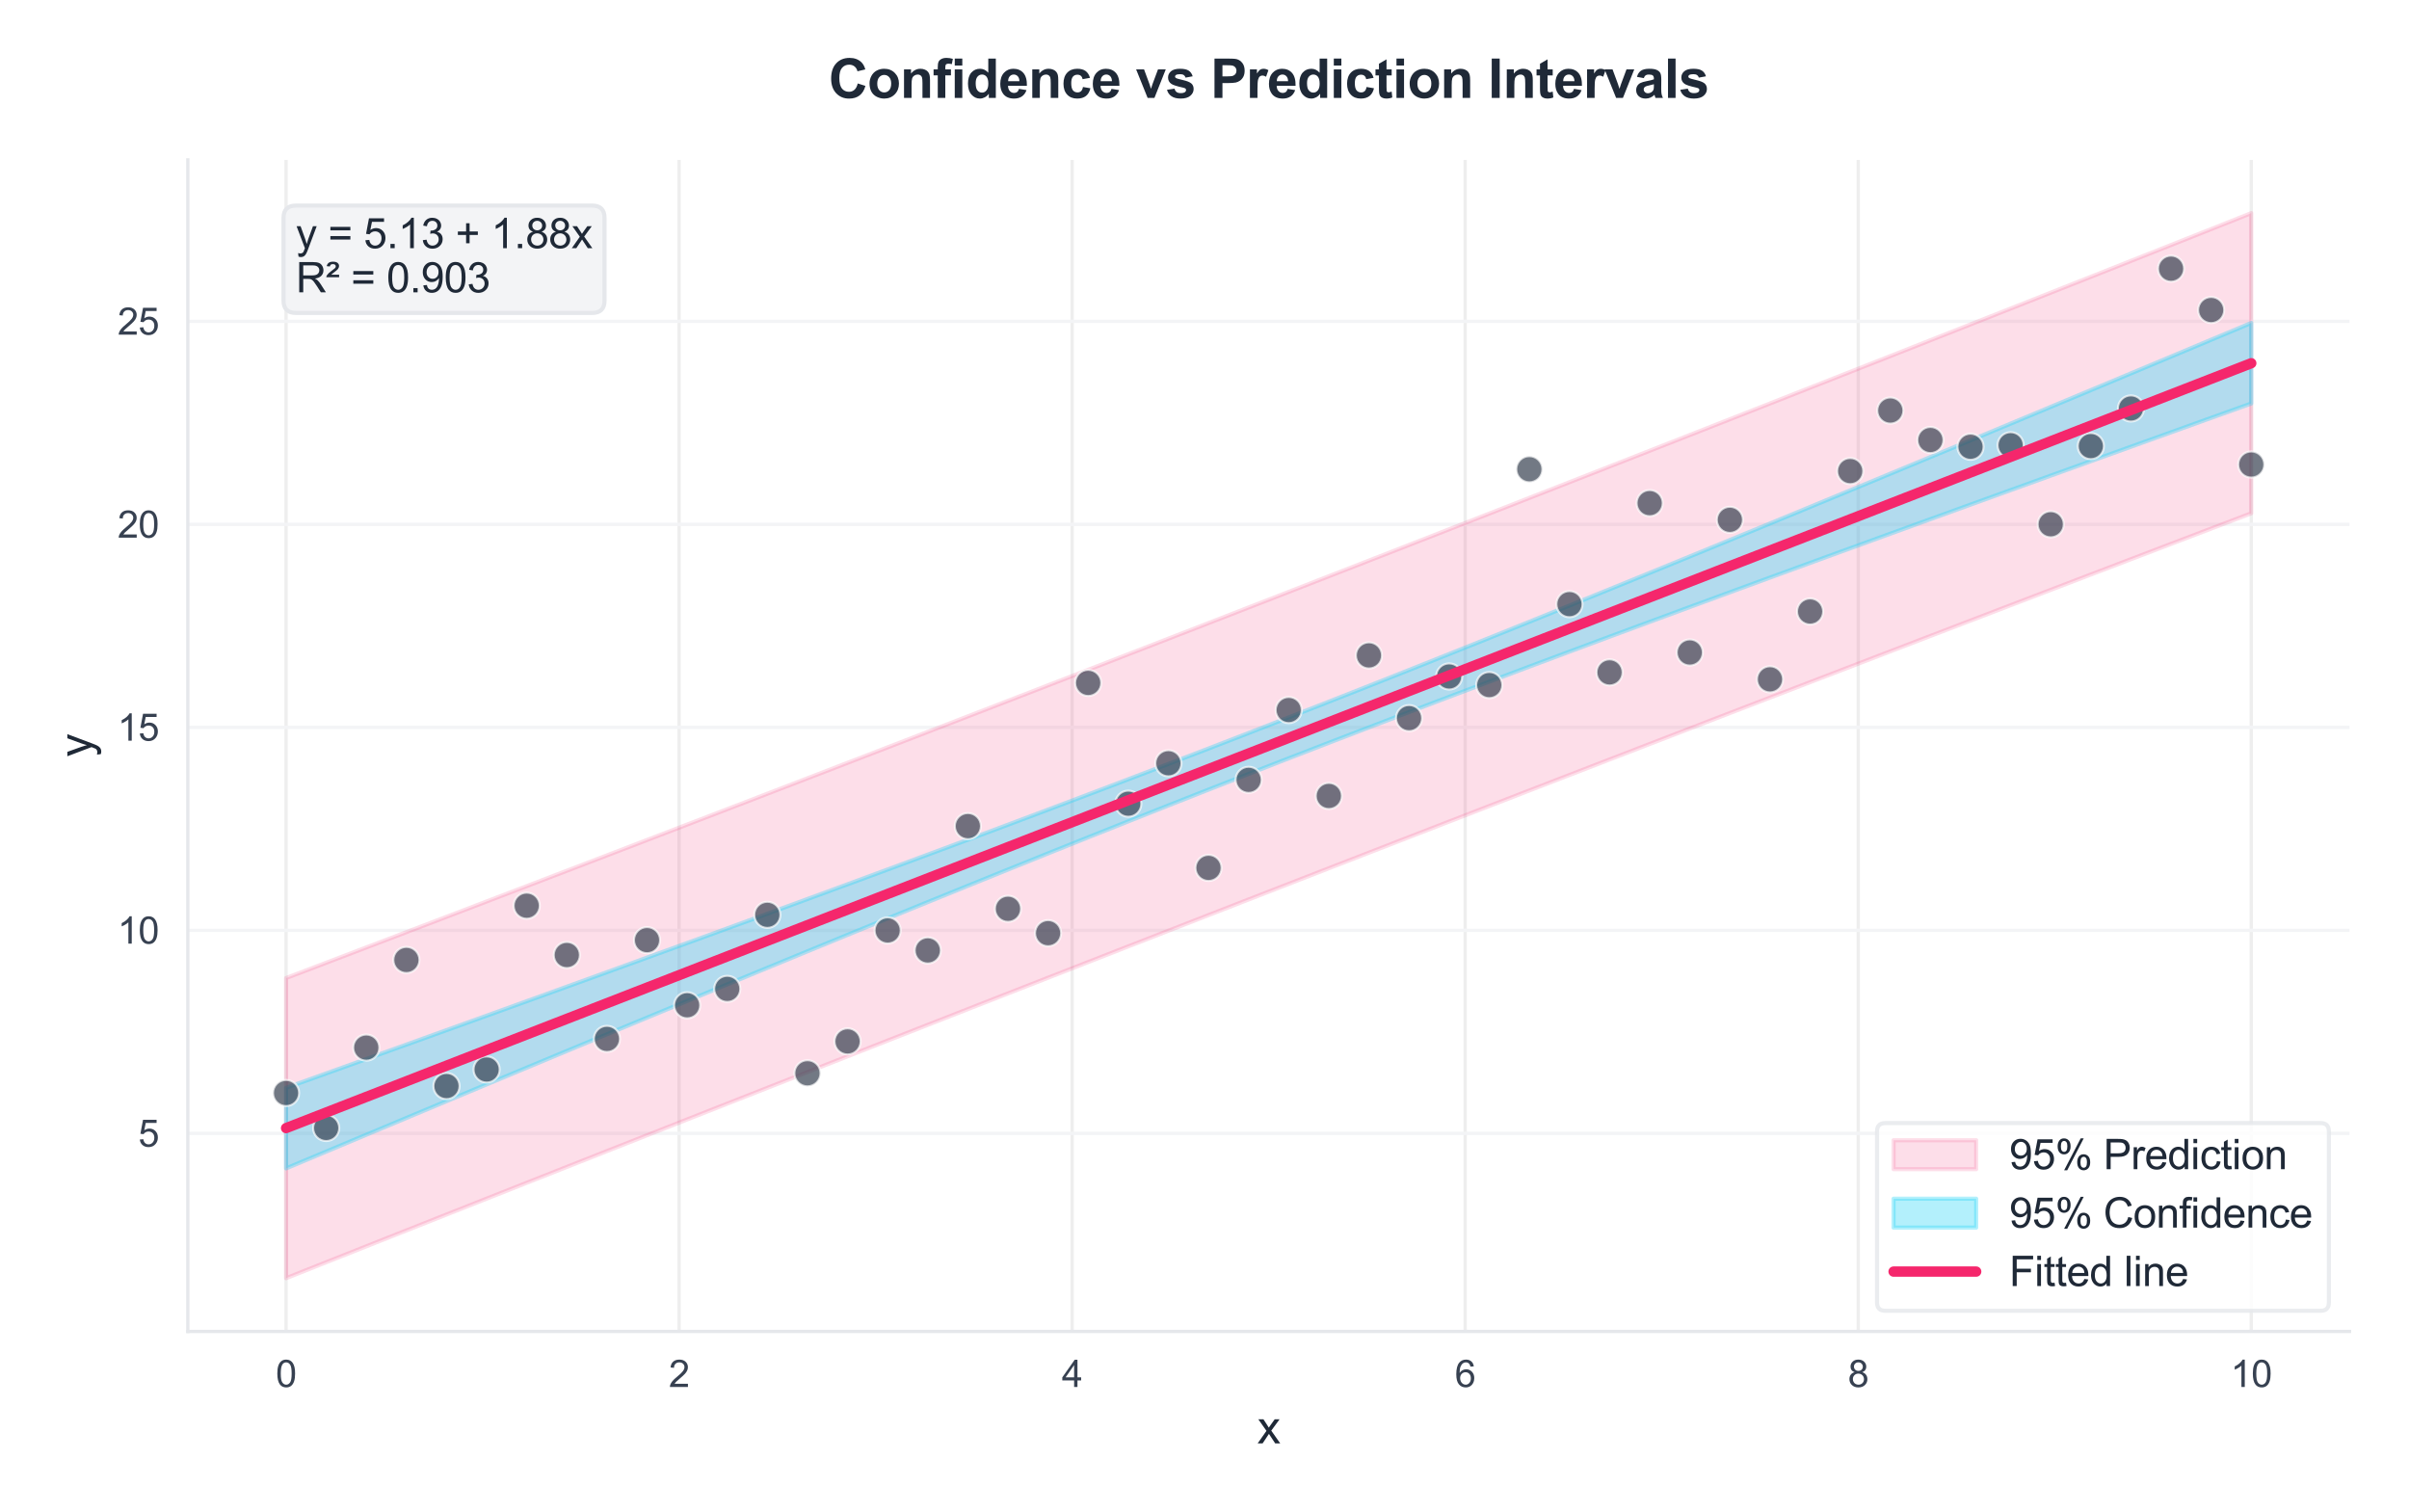 <?xml version="1.0" encoding="utf-8" standalone="no"?>
<!DOCTYPE svg PUBLIC "-//W3C//DTD SVG 1.1//EN"
  "http://www.w3.org/Graphics/SVG/1.1/DTD/svg11.dtd">
<svg xmlns:xlink="http://www.w3.org/1999/xlink" viewBox="0 0 583.2 365.996" xmlns="http://www.w3.org/2000/svg" version="1.1">
 <defs>
  <style type="text/css">*{stroke-linejoin: round; stroke-linecap: butt}</style>
 </defs>
 <g id="figure_1">
  <g id="patch_1">
   <path d="M 0 365.996 
L 583.2 365.996 
L 583.2 0 
L 0 0 
z
" style="fill: #ffffff"/>
  </g>
  <g id="axes_1">
   <g id="patch_2">
    <path d="M 45.47 322.305 
L 568.8 322.305 
L 568.8 38.705 
L 45.47 38.705 
z
" style="fill: #ffffff"/>
   </g>
   <g id="matplotlib.axis_1">
    <g id="xtick_1">
     <g id="line2d_1">
      <path d="M 69.257 322.305 
L 69.257 38.705 
" clip-path="url(#p475128ac48)" style="fill: none; stroke: #eeeeee; stroke-width: 0.8; stroke-linecap: round"/>
     </g>
     <g id="text_1">
      <!-- 0 -->
      <g style="fill: #374151" transform="translate(66.755 335.747) scale(0.09 -0.09)">
       <defs>
        <path id="ArialMT-30" d="M 266 2259 
Q 266 3072 433 3567 
Q 600 4063 929 4331 
Q 1259 4600 1759 4600 
Q 2128 4600 2406 4451 
Q 2684 4303 2865 4023 
Q 3047 3744 3150 3342 
Q 3253 2941 3253 2259 
Q 3253 1453 3087 958 
Q 2922 463 2592 192 
Q 2263 -78 1759 -78 
Q 1097 -78 719 397 
Q 266 969 266 2259 
z
M 844 2259 
Q 844 1131 1108 757 
Q 1372 384 1759 384 
Q 2147 384 2411 759 
Q 2675 1134 2675 2259 
Q 2675 3391 2411 3762 
Q 2147 4134 1753 4134 
Q 1366 4134 1134 3806 
Q 844 3388 844 2259 
z
" transform="scale(0.016)"/>
       </defs>
       <use xlink:href="#ArialMT-30"/>
      </g>
     </g>
    </g>
    <g id="xtick_2">
     <g id="line2d_2">
      <path d="M 164.408 322.305 
L 164.408 38.705 
" clip-path="url(#p475128ac48)" style="fill: none; stroke: #eeeeee; stroke-width: 0.8; stroke-linecap: round"/>
     </g>
     <g id="text_2">
      <!-- 2 -->
      <g style="fill: #374151" transform="translate(161.906 335.747) scale(0.09 -0.09)">
       <defs>
        <path id="ArialMT-32" d="M 3222 541 
L 3222 0 
L 194 0 
Q 188 203 259 391 
Q 375 700 629 1000 
Q 884 1300 1366 1694 
Q 2113 2306 2375 2664 
Q 2638 3022 2638 3341 
Q 2638 3675 2398 3904 
Q 2159 4134 1775 4134 
Q 1369 4134 1125 3890 
Q 881 3647 878 3216 
L 300 3275 
Q 359 3922 746 4261 
Q 1134 4600 1788 4600 
Q 2447 4600 2831 4234 
Q 3216 3869 3216 3328 
Q 3216 3053 3103 2787 
Q 2991 2522 2730 2228 
Q 2469 1934 1863 1422 
Q 1356 997 1212 845 
Q 1069 694 975 541 
L 3222 541 
z
" transform="scale(0.016)"/>
       </defs>
       <use xlink:href="#ArialMT-32"/>
      </g>
     </g>
    </g>
    <g id="xtick_3">
     <g id="line2d_3">
      <path d="M 259.559 322.305 
L 259.559 38.705 
" clip-path="url(#p475128ac48)" style="fill: none; stroke: #eeeeee; stroke-width: 0.8; stroke-linecap: round"/>
     </g>
     <g id="text_3">
      <!-- 4 -->
      <g style="fill: #374151" transform="translate(257.057 335.747) scale(0.09 -0.09)">
       <defs>
        <path id="ArialMT-34" d="M 2069 0 
L 2069 1097 
L 81 1097 
L 81 1613 
L 2172 4581 
L 2631 4581 
L 2631 1613 
L 3250 1613 
L 3250 1097 
L 2631 1097 
L 2631 0 
L 2069 0 
z
M 2069 1613 
L 2069 3678 
L 634 1613 
L 2069 1613 
z
" transform="scale(0.016)"/>
       </defs>
       <use xlink:href="#ArialMT-34"/>
      </g>
     </g>
    </g>
    <g id="xtick_4">
     <g id="line2d_4">
      <path d="M 354.71 322.305 
L 354.71 38.705 
" clip-path="url(#p475128ac48)" style="fill: none; stroke: #eeeeee; stroke-width: 0.8; stroke-linecap: round"/>
     </g>
     <g id="text_4">
      <!-- 6 -->
      <g style="fill: #374151" transform="translate(352.208 335.747) scale(0.09 -0.09)">
       <defs>
        <path id="ArialMT-36" d="M 3184 3459 
L 2625 3416 
Q 2550 3747 2413 3897 
Q 2184 4138 1850 4138 
Q 1581 4138 1378 3988 
Q 1113 3794 959 3422 
Q 806 3050 800 2363 
Q 1003 2672 1297 2822 
Q 1591 2972 1913 2972 
Q 2475 2972 2870 2558 
Q 3266 2144 3266 1488 
Q 3266 1056 3080 686 
Q 2894 316 2569 119 
Q 2244 -78 1831 -78 
Q 1128 -78 684 439 
Q 241 956 241 2144 
Q 241 3472 731 4075 
Q 1159 4600 1884 4600 
Q 2425 4600 2770 4297 
Q 3116 3994 3184 3459 
z
M 888 1484 
Q 888 1194 1011 928 
Q 1134 663 1356 523 
Q 1578 384 1822 384 
Q 2178 384 2434 671 
Q 2691 959 2691 1453 
Q 2691 1928 2437 2201 
Q 2184 2475 1800 2475 
Q 1419 2475 1153 2201 
Q 888 1928 888 1484 
z
" transform="scale(0.016)"/>
       </defs>
       <use xlink:href="#ArialMT-36"/>
      </g>
     </g>
    </g>
    <g id="xtick_5">
     <g id="line2d_5">
      <path d="M 449.861 322.305 
L 449.861 38.705 
" clip-path="url(#p475128ac48)" style="fill: none; stroke: #eeeeee; stroke-width: 0.8; stroke-linecap: round"/>
     </g>
     <g id="text_5">
      <!-- 8 -->
      <g style="fill: #374151" transform="translate(447.358 335.747) scale(0.09 -0.09)">
       <defs>
        <path id="ArialMT-38" d="M 1131 2484 
Q 781 2613 612 2850 
Q 444 3088 444 3419 
Q 444 3919 803 4259 
Q 1163 4600 1759 4600 
Q 2359 4600 2725 4251 
Q 3091 3903 3091 3403 
Q 3091 3084 2923 2848 
Q 2756 2613 2416 2484 
Q 2838 2347 3058 2040 
Q 3278 1734 3278 1309 
Q 3278 722 2862 322 
Q 2447 -78 1769 -78 
Q 1091 -78 675 323 
Q 259 725 259 1325 
Q 259 1772 486 2073 
Q 713 2375 1131 2484 
z
M 1019 3438 
Q 1019 3113 1228 2906 
Q 1438 2700 1772 2700 
Q 2097 2700 2305 2904 
Q 2513 3109 2513 3406 
Q 2513 3716 2298 3927 
Q 2084 4138 1766 4138 
Q 1444 4138 1231 3931 
Q 1019 3725 1019 3438 
z
M 838 1322 
Q 838 1081 952 856 
Q 1066 631 1291 507 
Q 1516 384 1775 384 
Q 2178 384 2440 643 
Q 2703 903 2703 1303 
Q 2703 1709 2433 1975 
Q 2163 2241 1756 2241 
Q 1359 2241 1098 1978 
Q 838 1716 838 1322 
z
" transform="scale(0.016)"/>
       </defs>
       <use xlink:href="#ArialMT-38"/>
      </g>
     </g>
    </g>
    <g id="xtick_6">
     <g id="line2d_6">
      <path d="M 545.012 322.305 
L 545.012 38.705 
" clip-path="url(#p475128ac48)" style="fill: none; stroke: #eeeeee; stroke-width: 0.8; stroke-linecap: round"/>
     </g>
     <g id="text_6">
      <!-- 10 -->
      <g style="fill: #374151" transform="translate(540.007 335.747) scale(0.09 -0.09)">
       <defs>
        <path id="ArialMT-31" d="M 2384 0 
L 1822 0 
L 1822 3584 
Q 1619 3391 1289 3197 
Q 959 3003 697 2906 
L 697 3450 
Q 1169 3672 1522 3987 
Q 1875 4303 2022 4600 
L 2384 4600 
L 2384 0 
z
" transform="scale(0.016)"/>
       </defs>
       <use xlink:href="#ArialMT-31"/>
       <use xlink:href="#ArialMT-30" transform="translate(55.615 0)"/>
      </g>
     </g>
    </g>
    <g id="text_7">
     <!-- x -->
     <g style="fill: #1f2937" transform="translate(304.385 349.41) scale(0.11 -0.11)">
      <defs>
       <path id="ArialMT-78" d="M 47 0 
L 1259 1725 
L 138 3319 
L 841 3319 
L 1350 2541 
Q 1494 2319 1581 2169 
Q 1719 2375 1834 2534 
L 2394 3319 
L 3066 3319 
L 1919 1756 
L 3153 0 
L 2463 0 
L 1781 1031 
L 1600 1309 
L 728 0 
L 47 0 
z
" transform="scale(0.016)"/>
      </defs>
      <use xlink:href="#ArialMT-78"/>
     </g>
    </g>
   </g>
   <g id="matplotlib.axis_2">
    <g id="ytick_1">
     <g id="line2d_7">
      <path d="M 45.47 274.352 
L 568.8 274.352 
" clip-path="url(#p475128ac48)" style="fill: none; stroke: #f3f4f6; stroke-width: 0.8; stroke-linecap: round"/>
     </g>
     <g id="text_8">
      <!-- 5 -->
      <g style="fill: #374151" transform="translate(33.465 277.573) scale(0.09 -0.09)">
       <defs>
        <path id="ArialMT-35" d="M 266 1200 
L 856 1250 
Q 922 819 1161 601 
Q 1400 384 1738 384 
Q 2144 384 2425 690 
Q 2706 997 2706 1503 
Q 2706 1984 2436 2262 
Q 2166 2541 1728 2541 
Q 1456 2541 1237 2417 
Q 1019 2294 894 2097 
L 366 2166 
L 809 4519 
L 3088 4519 
L 3088 3981 
L 1259 3981 
L 1013 2750 
Q 1425 3038 1878 3038 
Q 2478 3038 2890 2622 
Q 3303 2206 3303 1553 
Q 3303 931 2941 478 
Q 2500 -78 1738 -78 
Q 1113 -78 717 272 
Q 322 622 266 1200 
z
" transform="scale(0.016)"/>
       </defs>
       <use xlink:href="#ArialMT-35"/>
      </g>
     </g>
    </g>
    <g id="ytick_2">
     <g id="line2d_8">
      <path d="M 45.47 225.213 
L 568.8 225.213 
" clip-path="url(#p475128ac48)" style="fill: none; stroke: #f3f4f6; stroke-width: 0.8; stroke-linecap: round"/>
     </g>
     <g id="text_9">
      <!-- 10 -->
      <g style="fill: #374151" transform="translate(28.46 228.434) scale(0.09 -0.09)">
       <use xlink:href="#ArialMT-31"/>
       <use xlink:href="#ArialMT-30" transform="translate(55.615 0)"/>
      </g>
     </g>
    </g>
    <g id="ytick_3">
     <g id="line2d_9">
      <path d="M 45.47 176.073 
L 568.8 176.073 
" clip-path="url(#p475128ac48)" style="fill: none; stroke: #f3f4f6; stroke-width: 0.8; stroke-linecap: round"/>
     </g>
     <g id="text_10">
      <!-- 15 -->
      <g style="fill: #374151" transform="translate(28.46 179.294) scale(0.09 -0.09)">
       <use xlink:href="#ArialMT-31"/>
       <use xlink:href="#ArialMT-35" transform="translate(55.615 0)"/>
      </g>
     </g>
    </g>
    <g id="ytick_4">
     <g id="line2d_10">
      <path d="M 45.47 126.934 
L 568.8 126.934 
" clip-path="url(#p475128ac48)" style="fill: none; stroke: #f3f4f6; stroke-width: 0.8; stroke-linecap: round"/>
     </g>
     <g id="text_11">
      <!-- 20 -->
      <g style="fill: #374151" transform="translate(28.46 130.155) scale(0.09 -0.09)">
       <use xlink:href="#ArialMT-32"/>
       <use xlink:href="#ArialMT-30" transform="translate(55.615 0)"/>
      </g>
     </g>
    </g>
    <g id="ytick_5">
     <g id="line2d_11">
      <path d="M 45.47 77.794 
L 568.8 77.794 
" clip-path="url(#p475128ac48)" style="fill: none; stroke: #f3f4f6; stroke-width: 0.8; stroke-linecap: round"/>
     </g>
     <g id="text_12">
      <!-- 25 -->
      <g style="fill: #374151" transform="translate(28.46 81.015) scale(0.09 -0.09)">
       <use xlink:href="#ArialMT-32"/>
       <use xlink:href="#ArialMT-35" transform="translate(55.615 0)"/>
      </g>
     </g>
    </g>
    <g id="text_13">
     <!-- y -->
     <g style="fill: #1f2937" transform="translate(22.145 183.255) rotate(-90) scale(0.11 -0.11)">
      <defs>
       <path id="ArialMT-79" d="M 397 -1278 
L 334 -750 
Q 519 -800 656 -800 
Q 844 -800 956 -737 
Q 1069 -675 1141 -563 
Q 1194 -478 1313 -144 
Q 1328 -97 1363 -6 
L 103 3319 
L 709 3319 
L 1400 1397 
Q 1534 1031 1641 628 
Q 1738 1016 1872 1384 
L 2581 3319 
L 3144 3319 
L 1881 -56 
Q 1678 -603 1566 -809 
Q 1416 -1088 1222 -1217 
Q 1028 -1347 759 -1347 
Q 597 -1347 397 -1278 
z
" transform="scale(0.016)"/>
      </defs>
      <use xlink:href="#ArialMT-79"/>
     </g>
    </g>
   </g>
   <g id="FillBetweenPolyCollection_1">
    <defs>
     <path id="m36e3cc481c" d="M 69.257 -129.239 
L 69.257 -56.582 
L 78.967 -60.438 
L 88.676 -64.292 
L 98.385 -68.142 
L 108.094 -71.989 
L 117.804 -75.833 
L 127.513 -79.674 
L 137.222 -83.512 
L 146.931 -87.347 
L 156.641 -91.178 
L 166.35 -95.006 
L 176.059 -98.831 
L 185.769 -102.653 
L 195.478 -106.472 
L 205.187 -110.287 
L 214.896 -114.099 
L 224.606 -117.907 
L 234.315 -121.713 
L 244.024 -125.515 
L 253.734 -129.313 
L 263.443 -133.109 
L 273.152 -136.901 
L 282.861 -140.69 
L 292.571 -144.475 
L 302.28 -148.257 
L 311.989 -152.036 
L 321.698 -155.811 
L 331.408 -159.584 
L 341.117 -163.352 
L 350.826 -167.118 
L 360.536 -170.88 
L 370.245 -174.639 
L 379.954 -178.394 
L 389.663 -182.147 
L 399.373 -185.896 
L 409.082 -189.641 
L 418.791 -193.384 
L 428.5 -197.123 
L 438.21 -200.859 
L 447.919 -204.591 
L 457.628 -208.321 
L 467.338 -212.047 
L 477.047 -215.77 
L 486.756 -219.49 
L 496.465 -223.206 
L 506.175 -226.92 
L 515.884 -230.63 
L 525.593 -234.337 
L 535.303 -238.041 
L 545.012 -241.742 
L 545.012 -314.4 
L 545.012 -314.4 
L 535.303 -310.543 
L 525.593 -306.69 
L 515.884 -302.839 
L 506.175 -298.992 
L 496.465 -295.148 
L 486.756 -291.307 
L 477.047 -287.469 
L 467.338 -283.634 
L 457.628 -279.803 
L 447.919 -275.975 
L 438.21 -272.15 
L 428.5 -268.328 
L 418.791 -264.51 
L 409.082 -260.695 
L 399.373 -256.883 
L 389.663 -253.074 
L 379.954 -249.269 
L 370.245 -245.467 
L 360.536 -241.668 
L 350.826 -237.873 
L 341.117 -234.08 
L 331.408 -230.292 
L 321.698 -226.506 
L 311.989 -222.724 
L 302.28 -218.945 
L 292.571 -215.17 
L 282.861 -211.398 
L 273.152 -207.629 
L 263.443 -203.863 
L 253.734 -200.101 
L 244.024 -196.342 
L 234.315 -192.587 
L 224.606 -188.835 
L 214.896 -185.086 
L 205.187 -181.34 
L 195.478 -177.597 
L 185.769 -173.858 
L 176.059 -170.122 
L 166.35 -166.39 
L 156.641 -162.66 
L 146.931 -158.934 
L 137.222 -155.211 
L 127.513 -151.492 
L 117.804 -147.775 
L 108.094 -144.061 
L 98.385 -140.351 
L 88.676 -136.644 
L 78.967 -132.94 
L 69.257 -129.239 
z
" style="stroke: #f5276c; stroke-opacity: 0.15"/>
    </defs>
    <g clip-path="url(#p475128ac48)">
     <use xlink:href="#m36e3cc481c" x="0" y="365.996" style="fill: #f5276c; fill-opacity: 0.15; stroke: #f5276c; stroke-opacity: 0.15"/>
    </g>
   </g>
   <g id="FillBetweenPolyCollection_2">
    <defs>
     <path id="m9eb2eb0816" d="M 69.257 -102.662 
L 69.257 -83.159 
L 78.967 -87.231 
L 88.676 -91.301 
L 98.385 -95.366 
L 108.094 -99.428 
L 117.804 -103.484 
L 127.513 -107.536 
L 137.222 -111.583 
L 146.931 -115.623 
L 156.641 -119.656 
L 166.35 -123.682 
L 176.059 -127.7 
L 185.769 -131.708 
L 195.478 -135.706 
L 205.187 -139.693 
L 214.896 -143.667 
L 224.606 -147.627 
L 234.315 -151.572 
L 244.024 -155.5 
L 253.734 -159.411 
L 263.443 -163.302 
L 273.152 -167.172 
L 282.861 -171.021 
L 292.571 -174.847 
L 302.28 -178.649 
L 311.989 -182.428 
L 321.698 -186.183 
L 331.408 -189.915 
L 341.117 -193.624 
L 350.826 -197.311 
L 360.536 -200.978 
L 370.245 -204.625 
L 379.954 -208.254 
L 389.663 -211.867 
L 399.373 -215.464 
L 409.082 -219.047 
L 418.791 -222.618 
L 428.5 -226.178 
L 438.21 -229.727 
L 447.919 -233.267 
L 457.628 -236.799 
L 467.338 -240.323 
L 477.047 -243.84 
L 486.756 -247.352 
L 496.465 -250.857 
L 506.175 -254.358 
L 515.884 -257.854 
L 525.593 -261.346 
L 535.303 -264.835 
L 545.012 -268.32 
L 545.012 -287.823 
L 545.012 -287.823 
L 535.303 -283.75 
L 525.593 -279.681 
L 515.884 -275.615 
L 506.175 -271.554 
L 496.465 -267.497 
L 486.756 -263.445 
L 477.047 -259.399 
L 467.338 -255.358 
L 457.628 -251.325 
L 447.919 -247.299 
L 438.21 -243.281 
L 428.5 -239.273 
L 418.791 -235.275 
L 409.082 -231.288 
L 399.373 -227.314 
L 389.663 -223.354 
L 379.954 -219.409 
L 370.245 -215.481 
L 360.536 -211.57 
L 350.826 -207.679 
L 341.117 -203.809 
L 331.408 -199.96 
L 321.698 -196.135 
L 311.989 -192.332 
L 302.28 -188.553 
L 292.571 -184.798 
L 282.861 -181.066 
L 273.152 -177.357 
L 263.443 -173.67 
L 253.734 -170.004 
L 244.024 -166.356 
L 234.315 -162.727 
L 224.606 -159.115 
L 214.896 -155.517 
L 205.187 -151.934 
L 195.478 -148.363 
L 185.769 -144.803 
L 176.059 -141.254 
L 166.35 -137.714 
L 156.641 -134.182 
L 146.931 -130.658 
L 137.222 -127.141 
L 127.513 -123.63 
L 117.804 -120.124 
L 108.094 -116.623 
L 98.385 -113.127 
L 88.676 -109.635 
L 78.967 -106.147 
L 69.257 -102.662 
z
" style="stroke: #27d3f5; stroke-opacity: 0.35"/>
    </defs>
    <g clip-path="url(#p475128ac48)">
     <use xlink:href="#m9eb2eb0816" x="0" y="365.996" style="fill: #27d3f5; fill-opacity: 0.35; stroke: #27d3f5; stroke-opacity: 0.35"/>
    </g>
   </g>
   <g id="PathCollection_1">
    <defs>
     <path id="ma9739d20e5" d="M 0 3.162 
C 0.839 3.162 1.643 2.829 2.236 2.236 
C 2.829 1.643 3.162 0.839 3.162 0 
C 3.162 -0.839 2.829 -1.643 2.236 -2.236 
C 1.643 -2.829 0.839 -3.162 0 -3.162 
C -0.839 -3.162 -1.643 -2.829 -2.236 -2.236 
C -2.829 -1.643 -3.162 -0.839 -3.162 0 
C -3.162 0.839 -2.829 1.643 -2.236 2.236 
C -1.643 2.829 -0.839 3.162 0 3.162 
z
" style="stroke: #ffffff; stroke-opacity: 0.7; stroke-width: 0.5"/>
    </defs>
    <g clip-path="url(#p475128ac48)">
     <use xlink:href="#ma9739d20e5" x="69.257" y="264.589" style="fill: #374151; fill-opacity: 0.7; stroke: #ffffff; stroke-opacity: 0.7; stroke-width: 0.5"/>
     <use xlink:href="#ma9739d20e5" x="78.967" y="273.059" style="fill: #374151; fill-opacity: 0.7; stroke: #ffffff; stroke-opacity: 0.7; stroke-width: 0.5"/>
     <use xlink:href="#ma9739d20e5" x="88.676" y="253.599" style="fill: #374151; fill-opacity: 0.7; stroke: #ffffff; stroke-opacity: 0.7; stroke-width: 0.5"/>
     <use xlink:href="#ma9739d20e5" x="98.385" y="232.382" style="fill: #374151; fill-opacity: 0.7; stroke: #ffffff; stroke-opacity: 0.7; stroke-width: 0.5"/>
     <use xlink:href="#ma9739d20e5" x="108.094" y="262.909" style="fill: #374151; fill-opacity: 0.7; stroke: #ffffff; stroke-opacity: 0.7; stroke-width: 0.5"/>
     <use xlink:href="#ma9739d20e5" x="117.804" y="258.897" style="fill: #374151; fill-opacity: 0.7; stroke: #ffffff; stroke-opacity: 0.7; stroke-width: 0.5"/>
     <use xlink:href="#ma9739d20e5" x="127.513" y="219.243" style="fill: #374151; fill-opacity: 0.7; stroke: #ffffff; stroke-opacity: 0.7; stroke-width: 0.5"/>
     <use xlink:href="#ma9739d20e5" x="137.222" y="231.188" style="fill: #374151; fill-opacity: 0.7; stroke: #ffffff; stroke-opacity: 0.7; stroke-width: 0.5"/>
     <use xlink:href="#ma9739d20e5" x="146.931" y="251.489" style="fill: #374151; fill-opacity: 0.7; stroke: #ffffff; stroke-opacity: 0.7; stroke-width: 0.5"/>
     <use xlink:href="#ma9739d20e5" x="156.641" y="227.585" style="fill: #374151; fill-opacity: 0.7; stroke: #ffffff; stroke-opacity: 0.7; stroke-width: 0.5"/>
     <use xlink:href="#ma9739d20e5" x="166.35" y="243.347" style="fill: #374151; fill-opacity: 0.7; stroke: #ffffff; stroke-opacity: 0.7; stroke-width: 0.5"/>
     <use xlink:href="#ma9739d20e5" x="176.059" y="239.381" style="fill: #374151; fill-opacity: 0.7; stroke: #ffffff; stroke-opacity: 0.7; stroke-width: 0.5"/>
     <use xlink:href="#ma9739d20e5" x="185.769" y="221.46" style="fill: #374151; fill-opacity: 0.7; stroke: #ffffff; stroke-opacity: 0.7; stroke-width: 0.5"/>
     <use xlink:href="#ma9739d20e5" x="195.478" y="259.811" style="fill: #374151; fill-opacity: 0.7; stroke: #ffffff; stroke-opacity: 0.7; stroke-width: 0.5"/>
     <use xlink:href="#ma9739d20e5" x="205.187" y="252.097" style="fill: #374151; fill-opacity: 0.7; stroke: #ffffff; stroke-opacity: 0.7; stroke-width: 0.5"/>
     <use xlink:href="#ma9739d20e5" x="214.896" y="225.234" style="fill: #374151; fill-opacity: 0.7; stroke: #ffffff; stroke-opacity: 0.7; stroke-width: 0.5"/>
     <use xlink:href="#ma9739d20e5" x="224.606" y="230.078" style="fill: #374151; fill-opacity: 0.7; stroke: #ffffff; stroke-opacity: 0.7; stroke-width: 0.5"/>
     <use xlink:href="#ma9739d20e5" x="234.315" y="199.982" style="fill: #374151; fill-opacity: 0.7; stroke: #ffffff; stroke-opacity: 0.7; stroke-width: 0.5"/>
     <use xlink:href="#ma9739d20e5" x="244.024" y="219.995" style="fill: #374151; fill-opacity: 0.7; stroke: #ffffff; stroke-opacity: 0.7; stroke-width: 0.5"/>
     <use xlink:href="#ma9739d20e5" x="253.734" y="225.896" style="fill: #374151; fill-opacity: 0.7; stroke: #ffffff; stroke-opacity: 0.7; stroke-width: 0.5"/>
     <use xlink:href="#ma9739d20e5" x="263.443" y="165.316" style="fill: #374151; fill-opacity: 0.7; stroke: #ffffff; stroke-opacity: 0.7; stroke-width: 0.5"/>
     <use xlink:href="#ma9739d20e5" x="273.152" y="194.551" style="fill: #374151; fill-opacity: 0.7; stroke: #ffffff; stroke-opacity: 0.7; stroke-width: 0.5"/>
     <use xlink:href="#ma9739d20e5" x="282.861" y="184.774" style="fill: #374151; fill-opacity: 0.7; stroke: #ffffff; stroke-opacity: 0.7; stroke-width: 0.5"/>
     <use xlink:href="#ma9739d20e5" x="292.571" y="210.095" style="fill: #374151; fill-opacity: 0.7; stroke: #ffffff; stroke-opacity: 0.7; stroke-width: 0.5"/>
     <use xlink:href="#ma9739d20e5" x="302.28" y="188.779" style="fill: #374151; fill-opacity: 0.7; stroke: #ffffff; stroke-opacity: 0.7; stroke-width: 0.5"/>
     <use xlink:href="#ma9739d20e5" x="311.989" y="171.887" style="fill: #374151; fill-opacity: 0.7; stroke: #ffffff; stroke-opacity: 0.7; stroke-width: 0.5"/>
     <use xlink:href="#ma9739d20e5" x="321.698" y="192.68" style="fill: #374151; fill-opacity: 0.7; stroke: #ffffff; stroke-opacity: 0.7; stroke-width: 0.5"/>
     <use xlink:href="#ma9739d20e5" x="331.408" y="158.66" style="fill: #374151; fill-opacity: 0.7; stroke: #ffffff; stroke-opacity: 0.7; stroke-width: 0.5"/>
     <use xlink:href="#ma9739d20e5" x="341.117" y="173.839" style="fill: #374151; fill-opacity: 0.7; stroke: #ffffff; stroke-opacity: 0.7; stroke-width: 0.5"/>
     <use xlink:href="#ma9739d20e5" x="350.826" y="163.756" style="fill: #374151; fill-opacity: 0.7; stroke: #ffffff; stroke-opacity: 0.7; stroke-width: 0.5"/>
     <use xlink:href="#ma9739d20e5" x="360.536" y="165.838" style="fill: #374151; fill-opacity: 0.7; stroke: #ffffff; stroke-opacity: 0.7; stroke-width: 0.5"/>
     <use xlink:href="#ma9739d20e5" x="370.245" y="113.591" style="fill: #374151; fill-opacity: 0.7; stroke: #ffffff; stroke-opacity: 0.7; stroke-width: 0.5"/>
     <use xlink:href="#ma9739d20e5" x="379.954" y="146.253" style="fill: #374151; fill-opacity: 0.7; stroke: #ffffff; stroke-opacity: 0.7; stroke-width: 0.5"/>
     <use xlink:href="#ma9739d20e5" x="389.663" y="162.767" style="fill: #374151; fill-opacity: 0.7; stroke: #ffffff; stroke-opacity: 0.7; stroke-width: 0.5"/>
     <use xlink:href="#ma9739d20e5" x="399.373" y="121.797" style="fill: #374151; fill-opacity: 0.7; stroke: #ffffff; stroke-opacity: 0.7; stroke-width: 0.5"/>
     <use xlink:href="#ma9739d20e5" x="409.082" y="157.95" style="fill: #374151; fill-opacity: 0.7; stroke: #ffffff; stroke-opacity: 0.7; stroke-width: 0.5"/>
     <use xlink:href="#ma9739d20e5" x="418.791" y="125.837" style="fill: #374151; fill-opacity: 0.7; stroke: #ffffff; stroke-opacity: 0.7; stroke-width: 0.5"/>
     <use xlink:href="#ma9739d20e5" x="428.5" y="164.45" style="fill: #374151; fill-opacity: 0.7; stroke: #ffffff; stroke-opacity: 0.7; stroke-width: 0.5"/>
     <use xlink:href="#ma9739d20e5" x="438.21" y="148.026" style="fill: #374151; fill-opacity: 0.7; stroke: #ffffff; stroke-opacity: 0.7; stroke-width: 0.5"/>
     <use xlink:href="#ma9739d20e5" x="447.919" y="114.039" style="fill: #374151; fill-opacity: 0.7; stroke: #ffffff; stroke-opacity: 0.7; stroke-width: 0.5"/>
     <use xlink:href="#ma9739d20e5" x="457.628" y="99.382" style="fill: #374151; fill-opacity: 0.7; stroke: #ffffff; stroke-opacity: 0.7; stroke-width: 0.5"/>
     <use xlink:href="#ma9739d20e5" x="467.338" y="106.517" style="fill: #374151; fill-opacity: 0.7; stroke: #ffffff; stroke-opacity: 0.7; stroke-width: 0.5"/>
     <use xlink:href="#ma9739d20e5" x="477.047" y="108.147" style="fill: #374151; fill-opacity: 0.7; stroke: #ffffff; stroke-opacity: 0.7; stroke-width: 0.5"/>
     <use xlink:href="#ma9739d20e5" x="486.756" y="107.781" style="fill: #374151; fill-opacity: 0.7; stroke: #ffffff; stroke-opacity: 0.7; stroke-width: 0.5"/>
     <use xlink:href="#ma9739d20e5" x="496.465" y="126.913" style="fill: #374151; fill-opacity: 0.7; stroke: #ffffff; stroke-opacity: 0.7; stroke-width: 0.5"/>
     <use xlink:href="#ma9739d20e5" x="506.175" y="107.989" style="fill: #374151; fill-opacity: 0.7; stroke: #ffffff; stroke-opacity: 0.7; stroke-width: 0.5"/>
     <use xlink:href="#ma9739d20e5" x="515.884" y="98.883" style="fill: #374151; fill-opacity: 0.7; stroke: #ffffff; stroke-opacity: 0.7; stroke-width: 0.5"/>
     <use xlink:href="#ma9739d20e5" x="525.593" y="65.038" style="fill: #374151; fill-opacity: 0.7; stroke: #ffffff; stroke-opacity: 0.7; stroke-width: 0.5"/>
     <use xlink:href="#ma9739d20e5" x="535.303" y="75.052" style="fill: #374151; fill-opacity: 0.7; stroke: #ffffff; stroke-opacity: 0.7; stroke-width: 0.5"/>
     <use xlink:href="#ma9739d20e5" x="545.012" y="112.448" style="fill: #374151; fill-opacity: 0.7; stroke: #ffffff; stroke-opacity: 0.7; stroke-width: 0.5"/>
    </g>
   </g>
   <g id="line2d_12">
    <path d="M 69.257 273.086 
L 78.967 269.307 
L 88.676 265.528 
L 98.385 261.749 
L 108.094 257.97 
L 117.804 254.192 
L 127.513 250.413 
L 137.222 246.634 
L 146.931 242.855 
L 156.641 239.076 
L 166.35 235.298 
L 176.059 231.519 
L 185.769 227.74 
L 195.478 223.961 
L 205.187 220.182 
L 214.896 216.404 
L 224.606 212.625 
L 234.315 208.846 
L 244.024 205.067 
L 253.734 201.289 
L 263.443 197.51 
L 273.152 193.731 
L 282.861 189.952 
L 292.571 186.173 
L 302.28 182.395 
L 311.989 178.616 
L 321.698 174.837 
L 331.408 171.058 
L 341.117 167.279 
L 350.826 163.501 
L 360.536 159.722 
L 370.245 155.943 
L 379.954 152.164 
L 389.663 148.385 
L 399.373 144.607 
L 409.082 140.828 
L 418.791 137.049 
L 428.5 133.27 
L 438.21 129.491 
L 447.919 125.713 
L 457.628 121.934 
L 467.338 118.155 
L 477.047 114.376 
L 486.756 110.597 
L 496.465 106.819 
L 506.175 103.04 
L 515.884 99.261 
L 525.593 95.482 
L 535.303 91.704 
L 545.012 87.925 
" clip-path="url(#p475128ac48)" style="fill: none; stroke: #f5276c; stroke-width: 2.5; stroke-linecap: round"/>
   </g>
   <g id="patch_3">
    <path d="M 45.47 322.305 
L 45.47 38.705 
" style="fill: none; stroke: #e5e7eb; stroke-width: 0.8; stroke-linejoin: miter; stroke-linecap: square"/>
   </g>
   <g id="patch_4">
    <path d="M 45.47 322.305 
L 568.8 322.305 
" style="fill: none; stroke: #e5e7eb; stroke-width: 0.8; stroke-linejoin: miter; stroke-linecap: square"/>
   </g>
   <g id="text_14">
    <g id="patch_5">
     <path d="M 71.636 75.754 
L 143.352 75.754 
Q 146.352 75.754 146.352 72.754 
L 146.352 52.768 
Q 146.352 49.768 143.352 49.768 
L 71.636 49.768 
Q 68.636 49.768 68.636 52.768 
L 68.636 72.754 
Q 68.636 75.754 71.636 75.754 
z
" style="fill: #f3f4f6; stroke: #e5e7eb; stroke-linejoin: miter"/>
    </g>
    <!-- y = 5.13 + 1.88x -->
    <g style="fill: #1f2937" transform="translate(71.636 60.073) scale(0.1 -0.1)">
     <defs>
      <path id="ArialMT-20" transform="scale(0.016)"/>
      <path id="ArialMT-3d" d="M 3381 2694 
L 356 2694 
L 356 3219 
L 3381 3219 
L 3381 2694 
z
M 3381 1303 
L 356 1303 
L 356 1828 
L 3381 1828 
L 3381 1303 
z
" transform="scale(0.016)"/>
      <path id="ArialMT-2e" d="M 581 0 
L 581 641 
L 1222 641 
L 1222 0 
L 581 0 
z
" transform="scale(0.016)"/>
      <path id="ArialMT-33" d="M 269 1209 
L 831 1284 
Q 928 806 1161 595 
Q 1394 384 1728 384 
Q 2125 384 2398 659 
Q 2672 934 2672 1341 
Q 2672 1728 2419 1979 
Q 2166 2231 1775 2231 
Q 1616 2231 1378 2169 
L 1441 2663 
Q 1497 2656 1531 2656 
Q 1891 2656 2178 2843 
Q 2466 3031 2466 3422 
Q 2466 3731 2256 3934 
Q 2047 4138 1716 4138 
Q 1388 4138 1169 3931 
Q 950 3725 888 3313 
L 325 3413 
Q 428 3978 793 4289 
Q 1159 4600 1703 4600 
Q 2078 4600 2393 4439 
Q 2709 4278 2876 4000 
Q 3044 3722 3044 3409 
Q 3044 3113 2884 2869 
Q 2725 2625 2413 2481 
Q 2819 2388 3044 2092 
Q 3269 1797 3269 1353 
Q 3269 753 2831 336 
Q 2394 -81 1725 -81 
Q 1122 -81 723 278 
Q 325 638 269 1209 
z
" transform="scale(0.016)"/>
      <path id="ArialMT-2b" d="M 1603 741 
L 1603 1997 
L 356 1997 
L 356 2522 
L 1603 2522 
L 1603 3769 
L 2134 3769 
L 2134 2522 
L 3381 2522 
L 3381 1997 
L 2134 1997 
L 2134 741 
L 1603 741 
z
" transform="scale(0.016)"/>
     </defs>
     <use xlink:href="#ArialMT-79"/>
     <use xlink:href="#ArialMT-20" transform="translate(50 0)"/>
     <use xlink:href="#ArialMT-3d" transform="translate(77.783 0)"/>
     <use xlink:href="#ArialMT-20" transform="translate(136.182 0)"/>
     <use xlink:href="#ArialMT-35" transform="translate(163.965 0)"/>
     <use xlink:href="#ArialMT-2e" transform="translate(219.58 0)"/>
     <use xlink:href="#ArialMT-31" transform="translate(247.363 0)"/>
     <use xlink:href="#ArialMT-33" transform="translate(302.979 0)"/>
     <use xlink:href="#ArialMT-20" transform="translate(358.594 0)"/>
     <use xlink:href="#ArialMT-2b" transform="translate(386.377 0)"/>
     <use xlink:href="#ArialMT-20" transform="translate(444.775 0)"/>
     <use xlink:href="#ArialMT-31" transform="translate(472.559 0)"/>
     <use xlink:href="#ArialMT-2e" transform="translate(528.174 0)"/>
     <use xlink:href="#ArialMT-38" transform="translate(555.957 0)"/>
     <use xlink:href="#ArialMT-38" transform="translate(611.572 0)"/>
     <use xlink:href="#ArialMT-78" transform="translate(667.188 0)"/>
    </g>
    <!-- R² = 0.903 -->
    <g style="fill: #1f2937" transform="translate(71.636 70.767) scale(0.1 -0.1)">
     <defs>
      <path id="ArialMT-52" d="M 503 0 
L 503 4581 
L 2534 4581 
Q 3147 4581 3465 4457 
Q 3784 4334 3975 4021 
Q 4166 3709 4166 3331 
Q 4166 2844 3850 2509 
Q 3534 2175 2875 2084 
Q 3116 1969 3241 1856 
Q 3506 1613 3744 1247 
L 4541 0 
L 3778 0 
L 3172 953 
Q 2906 1366 2734 1584 
Q 2563 1803 2427 1890 
Q 2291 1978 2150 2013 
Q 2047 2034 1813 2034 
L 1109 2034 
L 1109 0 
L 503 0 
z
M 1109 2559 
L 2413 2559 
Q 2828 2559 3062 2645 
Q 3297 2731 3419 2920 
Q 3541 3109 3541 3331 
Q 3541 3656 3305 3865 
Q 3069 4075 2559 4075 
L 1109 4075 
L 1109 2559 
z
" transform="scale(0.016)"/>
      <path id="ArialMT-b2" d="M 78 2291 
Q 97 2469 225 2647 
Q 422 2916 872 3242 
Q 1322 3569 1406 3663 
Q 1522 3791 1522 3925 
Q 1522 4075 1412 4172 
Q 1303 4269 1091 4269 
Q 884 4269 782 4195 
Q 681 4122 616 3913 
L 144 3963 
Q 234 4309 457 4473 
Q 681 4638 1100 4638 
Q 1572 4638 1792 4453 
Q 2013 4269 2013 4003 
Q 2013 3741 1828 3506 
Q 1688 3331 1188 2972 
Q 928 2781 819 2669 
L 2025 2669 
L 2025 2291 
L 78 2291 
z
" transform="scale(0.016)"/>
      <path id="ArialMT-39" d="M 350 1059 
L 891 1109 
Q 959 728 1153 556 
Q 1347 384 1650 384 
Q 1909 384 2104 503 
Q 2300 622 2425 820 
Q 2550 1019 2634 1356 
Q 2719 1694 2719 2044 
Q 2719 2081 2716 2156 
Q 2547 1888 2255 1720 
Q 1963 1553 1622 1553 
Q 1053 1553 659 1965 
Q 266 2378 266 3053 
Q 266 3750 677 4175 
Q 1088 4600 1706 4600 
Q 2153 4600 2523 4359 
Q 2894 4119 3086 3673 
Q 3278 3228 3278 2384 
Q 3278 1506 3087 986 
Q 2897 466 2520 194 
Q 2144 -78 1638 -78 
Q 1100 -78 759 220 
Q 419 519 350 1059 
z
M 2653 3081 
Q 2653 3566 2395 3850 
Q 2138 4134 1775 4134 
Q 1400 4134 1122 3828 
Q 844 3522 844 3034 
Q 844 2597 1108 2323 
Q 1372 2050 1759 2050 
Q 2150 2050 2401 2323 
Q 2653 2597 2653 3081 
z
" transform="scale(0.016)"/>
     </defs>
     <use xlink:href="#ArialMT-52"/>
     <use xlink:href="#ArialMT-b2" transform="translate(72.217 0)"/>
     <use xlink:href="#ArialMT-20" transform="translate(105.518 0)"/>
     <use xlink:href="#ArialMT-3d" transform="translate(133.301 0)"/>
     <use xlink:href="#ArialMT-20" transform="translate(191.699 0)"/>
     <use xlink:href="#ArialMT-30" transform="translate(219.482 0)"/>
     <use xlink:href="#ArialMT-2e" transform="translate(275.098 0)"/>
     <use xlink:href="#ArialMT-39" transform="translate(302.881 0)"/>
     <use xlink:href="#ArialMT-30" transform="translate(358.496 0)"/>
     <use xlink:href="#ArialMT-33" transform="translate(414.111 0)"/>
    </g>
   </g>
   <g id="text_15">
    <!-- Confidence vs Prediction Intervals -->
    <g style="fill: #1f2937" transform="translate(200.584 23.705) scale(0.13 -0.13)">
     <defs>
      <path id="Arial-BoldMT-43" d="M 3397 1684 
L 4294 1400 
Q 4088 650 3608 286 
Q 3128 -78 2391 -78 
Q 1478 -78 890 545 
Q 303 1169 303 2250 
Q 303 3394 893 4026 
Q 1484 4659 2447 4659 
Q 3288 4659 3813 4163 
Q 4125 3869 4281 3319 
L 3366 3100 
Q 3284 3456 3026 3662 
Q 2769 3869 2400 3869 
Q 1891 3869 1573 3503 
Q 1256 3138 1256 2319 
Q 1256 1450 1568 1081 
Q 1881 713 2381 713 
Q 2750 713 3015 947 
Q 3281 1181 3397 1684 
z
" transform="scale(0.016)"/>
      <path id="Arial-BoldMT-6f" d="M 256 1706 
Q 256 2144 472 2553 
Q 688 2963 1083 3178 
Q 1478 3394 1966 3394 
Q 2719 3394 3200 2905 
Q 3681 2416 3681 1669 
Q 3681 916 3195 420 
Q 2709 -75 1972 -75 
Q 1516 -75 1102 131 
Q 688 338 472 736 
Q 256 1134 256 1706 
z
M 1156 1659 
Q 1156 1166 1390 903 
Q 1625 641 1969 641 
Q 2313 641 2545 903 
Q 2778 1166 2778 1666 
Q 2778 2153 2545 2415 
Q 2313 2678 1969 2678 
Q 1625 2678 1390 2415 
Q 1156 2153 1156 1659 
z
" transform="scale(0.016)"/>
      <path id="Arial-BoldMT-6e" d="M 3478 0 
L 2600 0 
L 2600 1694 
Q 2600 2231 2544 2389 
Q 2488 2547 2361 2634 
Q 2234 2722 2056 2722 
Q 1828 2722 1647 2597 
Q 1466 2472 1398 2265 
Q 1331 2059 1331 1503 
L 1331 0 
L 453 0 
L 453 3319 
L 1269 3319 
L 1269 2831 
Q 1703 3394 2363 3394 
Q 2653 3394 2893 3289 
Q 3134 3184 3257 3021 
Q 3381 2859 3429 2653 
Q 3478 2447 3478 2063 
L 3478 0 
z
" transform="scale(0.016)"/>
      <path id="Arial-BoldMT-66" d="M 75 3319 
L 563 3319 
L 563 3569 
Q 563 3988 652 4194 
Q 741 4400 980 4529 
Q 1219 4659 1584 4659 
Q 1959 4659 2319 4547 
L 2200 3934 
Q 1991 3984 1797 3984 
Q 1606 3984 1523 3895 
Q 1441 3806 1441 3553 
L 1441 3319 
L 2097 3319 
L 2097 2628 
L 1441 2628 
L 1441 0 
L 563 0 
L 563 2628 
L 75 2628 
L 75 3319 
z
" transform="scale(0.016)"/>
      <path id="Arial-BoldMT-69" d="M 459 3769 
L 459 4581 
L 1338 4581 
L 1338 3769 
L 459 3769 
z
M 459 0 
L 459 3319 
L 1338 3319 
L 1338 0 
L 459 0 
z
" transform="scale(0.016)"/>
      <path id="Arial-BoldMT-64" d="M 3503 0 
L 2688 0 
L 2688 488 
Q 2484 203 2207 64 
Q 1931 -75 1650 -75 
Q 1078 -75 670 386 
Q 263 847 263 1672 
Q 263 2516 659 2955 
Q 1056 3394 1663 3394 
Q 2219 3394 2625 2931 
L 2625 4581 
L 3503 4581 
L 3503 0 
z
M 1159 1731 
Q 1159 1200 1306 963 
Q 1519 619 1900 619 
Q 2203 619 2415 876 
Q 2628 1134 2628 1647 
Q 2628 2219 2422 2470 
Q 2216 2722 1894 2722 
Q 1581 2722 1370 2473 
Q 1159 2225 1159 1731 
z
" transform="scale(0.016)"/>
      <path id="Arial-BoldMT-65" d="M 2381 1056 
L 3256 909 
Q 3088 428 2723 176 
Q 2359 -75 1813 -75 
Q 947 -75 531 491 
Q 203 944 203 1634 
Q 203 2459 634 2926 
Q 1066 3394 1725 3394 
Q 2466 3394 2894 2905 
Q 3322 2416 3303 1406 
L 1103 1406 
Q 1113 1016 1316 798 
Q 1519 581 1822 581 
Q 2028 581 2168 693 
Q 2309 806 2381 1056 
z
M 2431 1944 
Q 2422 2325 2234 2523 
Q 2047 2722 1778 2722 
Q 1491 2722 1303 2513 
Q 1116 2303 1119 1944 
L 2431 1944 
z
" transform="scale(0.016)"/>
      <path id="Arial-BoldMT-63" d="M 3353 2338 
L 2488 2181 
Q 2444 2441 2289 2572 
Q 2134 2703 1888 2703 
Q 1559 2703 1364 2476 
Q 1169 2250 1169 1719 
Q 1169 1128 1367 884 
Q 1566 641 1900 641 
Q 2150 641 2309 783 
Q 2469 925 2534 1272 
L 3397 1125 
Q 3263 531 2881 228 
Q 2500 -75 1859 -75 
Q 1131 -75 698 384 
Q 266 844 266 1656 
Q 266 2478 700 2936 
Q 1134 3394 1875 3394 
Q 2481 3394 2839 3133 
Q 3197 2872 3353 2338 
z
" transform="scale(0.016)"/>
      <path id="Arial-BoldMT-20" transform="scale(0.016)"/>
      <path id="Arial-BoldMT-76" d="M 1372 0 
L 34 3319 
L 956 3319 
L 1581 1625 
L 1763 1059 
Q 1834 1275 1853 1344 
Q 1897 1484 1947 1625 
L 2578 3319 
L 3481 3319 
L 2163 0 
L 1372 0 
z
" transform="scale(0.016)"/>
      <path id="Arial-BoldMT-73" d="M 150 947 
L 1031 1081 
Q 1088 825 1259 692 
Q 1431 559 1741 559 
Q 2081 559 2253 684 
Q 2369 772 2369 919 
Q 2369 1019 2306 1084 
Q 2241 1147 2013 1200 
Q 950 1434 666 1628 
Q 272 1897 272 2375 
Q 272 2806 612 3100 
Q 953 3394 1669 3394 
Q 2350 3394 2681 3172 
Q 3013 2950 3138 2516 
L 2309 2363 
Q 2256 2556 2107 2659 
Q 1959 2763 1684 2763 
Q 1338 2763 1188 2666 
Q 1088 2597 1088 2488 
Q 1088 2394 1175 2328 
Q 1294 2241 1995 2081 
Q 2697 1922 2975 1691 
Q 3250 1456 3250 1038 
Q 3250 581 2869 253 
Q 2488 -75 1741 -75 
Q 1063 -75 667 200 
Q 272 475 150 947 
z
" transform="scale(0.016)"/>
      <path id="Arial-BoldMT-50" d="M 466 0 
L 466 4581 
L 1950 4581 
Q 2794 4581 3050 4513 
Q 3444 4409 3709 4064 
Q 3975 3719 3975 3172 
Q 3975 2750 3822 2462 
Q 3669 2175 3433 2011 
Q 3197 1847 2953 1794 
Q 2622 1728 1994 1728 
L 1391 1728 
L 1391 0 
L 466 0 
z
M 1391 3806 
L 1391 2506 
L 1897 2506 
Q 2444 2506 2628 2578 
Q 2813 2650 2917 2803 
Q 3022 2956 3022 3159 
Q 3022 3409 2875 3571 
Q 2728 3734 2503 3775 
Q 2338 3806 1838 3806 
L 1391 3806 
z
" transform="scale(0.016)"/>
      <path id="Arial-BoldMT-72" d="M 1300 0 
L 422 0 
L 422 3319 
L 1238 3319 
L 1238 2847 
Q 1447 3181 1614 3287 
Q 1781 3394 1994 3394 
Q 2294 3394 2572 3228 
L 2300 2463 
Q 2078 2606 1888 2606 
Q 1703 2606 1575 2504 
Q 1447 2403 1373 2137 
Q 1300 1872 1300 1025 
L 1300 0 
z
" transform="scale(0.016)"/>
      <path id="Arial-BoldMT-74" d="M 1981 3319 
L 1981 2619 
L 1381 2619 
L 1381 1281 
Q 1381 875 1398 808 
Q 1416 741 1477 697 
Q 1538 653 1625 653 
Q 1747 653 1978 738 
L 2053 56 
Q 1747 -75 1359 -75 
Q 1122 -75 931 4 
Q 741 84 652 211 
Q 563 338 528 553 
Q 500 706 500 1172 
L 500 2619 
L 97 2619 
L 97 3319 
L 500 3319 
L 500 3978 
L 1381 4491 
L 1381 3319 
L 1981 3319 
z
" transform="scale(0.016)"/>
      <path id="Arial-BoldMT-49" d="M 438 0 
L 438 4581 
L 1363 4581 
L 1363 0 
L 438 0 
z
" transform="scale(0.016)"/>
      <path id="Arial-BoldMT-61" d="M 1116 2306 
L 319 2450 
Q 453 2931 781 3162 
Q 1109 3394 1756 3394 
Q 2344 3394 2631 3255 
Q 2919 3116 3036 2902 
Q 3153 2688 3153 2116 
L 3144 1091 
Q 3144 653 3186 445 
Q 3228 238 3344 0 
L 2475 0 
Q 2441 88 2391 259 
Q 2369 338 2359 363 
Q 2134 144 1878 34 
Q 1622 -75 1331 -75 
Q 819 -75 523 203 
Q 228 481 228 906 
Q 228 1188 362 1408 
Q 497 1628 739 1745 
Q 981 1863 1438 1950 
Q 2053 2066 2291 2166 
L 2291 2253 
Q 2291 2506 2166 2614 
Q 2041 2722 1694 2722 
Q 1459 2722 1328 2630 
Q 1197 2538 1116 2306 
z
M 2291 1594 
Q 2122 1538 1756 1459 
Q 1391 1381 1278 1306 
Q 1106 1184 1106 997 
Q 1106 813 1243 678 
Q 1381 544 1594 544 
Q 1831 544 2047 700 
Q 2206 819 2256 991 
Q 2291 1103 2291 1419 
L 2291 1594 
z
" transform="scale(0.016)"/>
      <path id="Arial-BoldMT-6c" d="M 459 0 
L 459 4581 
L 1338 4581 
L 1338 0 
L 459 0 
z
" transform="scale(0.016)"/>
     </defs>
     <use xlink:href="#Arial-BoldMT-43"/>
     <use xlink:href="#Arial-BoldMT-6f" transform="translate(72.217 0)"/>
     <use xlink:href="#Arial-BoldMT-6e" transform="translate(133.301 0)"/>
     <use xlink:href="#Arial-BoldMT-66" transform="translate(194.385 0)"/>
     <use xlink:href="#Arial-BoldMT-69" transform="translate(227.686 0)"/>
     <use xlink:href="#Arial-BoldMT-64" transform="translate(255.469 0)"/>
     <use xlink:href="#Arial-BoldMT-65" transform="translate(316.553 0)"/>
     <use xlink:href="#Arial-BoldMT-6e" transform="translate(372.168 0)"/>
     <use xlink:href="#Arial-BoldMT-63" transform="translate(433.252 0)"/>
     <use xlink:href="#Arial-BoldMT-65" transform="translate(488.867 0)"/>
     <use xlink:href="#Arial-BoldMT-20" transform="translate(544.482 0)"/>
     <use xlink:href="#Arial-BoldMT-76" transform="translate(572.266 0)"/>
     <use xlink:href="#Arial-BoldMT-73" transform="translate(627.881 0)"/>
     <use xlink:href="#Arial-BoldMT-20" transform="translate(683.496 0)"/>
     <use xlink:href="#Arial-BoldMT-50" transform="translate(711.279 0)"/>
     <use xlink:href="#Arial-BoldMT-72" transform="translate(777.979 0)"/>
     <use xlink:href="#Arial-BoldMT-65" transform="translate(816.895 0)"/>
     <use xlink:href="#Arial-BoldMT-64" transform="translate(872.51 0)"/>
     <use xlink:href="#Arial-BoldMT-69" transform="translate(933.594 0)"/>
     <use xlink:href="#Arial-BoldMT-63" transform="translate(961.377 0)"/>
     <use xlink:href="#Arial-BoldMT-74" transform="translate(1016.992 0)"/>
     <use xlink:href="#Arial-BoldMT-69" transform="translate(1050.293 0)"/>
     <use xlink:href="#Arial-BoldMT-6f" transform="translate(1078.076 0)"/>
     <use xlink:href="#Arial-BoldMT-6e" transform="translate(1139.16 0)"/>
     <use xlink:href="#Arial-BoldMT-20" transform="translate(1200.244 0)"/>
     <use xlink:href="#Arial-BoldMT-49" transform="translate(1228.027 0)"/>
     <use xlink:href="#Arial-BoldMT-6e" transform="translate(1255.811 0)"/>
     <use xlink:href="#Arial-BoldMT-74" transform="translate(1316.895 0)"/>
     <use xlink:href="#Arial-BoldMT-65" transform="translate(1350.195 0)"/>
     <use xlink:href="#Arial-BoldMT-72" transform="translate(1405.811 0)"/>
     <use xlink:href="#Arial-BoldMT-76" transform="translate(1444.727 0)"/>
     <use xlink:href="#Arial-BoldMT-61" transform="translate(1500.342 0)"/>
     <use xlink:href="#Arial-BoldMT-6c" transform="translate(1555.957 0)"/>
     <use xlink:href="#Arial-BoldMT-73" transform="translate(1583.74 0)"/>
    </g>
   </g>
   <g id="legend_1">
    <g id="patch_6">
     <path d="M 456.42 317.305 
L 561.8 317.305 
Q 563.8 317.305 563.8 315.305 
L 563.8 273.869 
Q 563.8 271.869 561.8 271.869 
L 456.42 271.869 
Q 454.42 271.869 454.42 273.869 
L 454.42 315.305 
Q 454.42 317.305 456.42 317.305 
z
" style="fill: #ffffff; opacity: 0.8; stroke: #e5e7eb; stroke-linejoin: miter"/>
    </g>
    <g id="patch_7">
     <path d="M 458.42 283.027 
L 478.42 283.027 
L 478.42 276.027 
L 458.42 276.027 
z
" style="fill: #f5276c; fill-opacity: 0.15; stroke: #f5276c; stroke-opacity: 0.15; stroke-linejoin: miter"/>
    </g>
    <g id="text_16">
     <!-- 95% Prediction -->
     <g style="fill: #1f2937" transform="translate(486.42 283.027) scale(0.1 -0.1)">
      <defs>
       <path id="ArialMT-25" d="M 372 3481 
Q 372 3972 619 4315 
Q 866 4659 1334 4659 
Q 1766 4659 2048 4351 
Q 2331 4044 2331 3447 
Q 2331 2866 2045 2552 
Q 1759 2238 1341 2238 
Q 925 2238 648 2547 
Q 372 2856 372 3481 
z
M 1350 4272 
Q 1141 4272 1002 4090 
Q 863 3909 863 3425 
Q 863 2984 1003 2804 
Q 1144 2625 1350 2625 
Q 1563 2625 1702 2806 
Q 1841 2988 1841 3469 
Q 1841 3913 1700 4092 
Q 1559 4272 1350 4272 
z
M 1353 -169 
L 3859 4659 
L 4316 4659 
L 1819 -169 
L 1353 -169 
z
M 3334 1075 
Q 3334 1569 3581 1911 
Q 3828 2253 4300 2253 
Q 4731 2253 5014 1945 
Q 5297 1638 5297 1041 
Q 5297 459 5011 145 
Q 4725 -169 4303 -169 
Q 3888 -169 3611 142 
Q 3334 453 3334 1075 
z
M 4316 1866 
Q 4103 1866 3964 1684 
Q 3825 1503 3825 1019 
Q 3825 581 3965 400 
Q 4106 219 4313 219 
Q 4528 219 4667 400 
Q 4806 581 4806 1063 
Q 4806 1506 4665 1686 
Q 4525 1866 4316 1866 
z
" transform="scale(0.016)"/>
       <path id="ArialMT-50" d="M 494 0 
L 494 4581 
L 2222 4581 
Q 2678 4581 2919 4538 
Q 3256 4481 3484 4323 
Q 3713 4166 3852 3881 
Q 3991 3597 3991 3256 
Q 3991 2672 3619 2267 
Q 3247 1863 2275 1863 
L 1100 1863 
L 1100 0 
L 494 0 
z
M 1100 2403 
L 2284 2403 
Q 2872 2403 3119 2622 
Q 3366 2841 3366 3238 
Q 3366 3525 3220 3729 
Q 3075 3934 2838 4000 
Q 2684 4041 2272 4041 
L 1100 4041 
L 1100 2403 
z
" transform="scale(0.016)"/>
       <path id="ArialMT-72" d="M 416 0 
L 416 3319 
L 922 3319 
L 922 2816 
Q 1116 3169 1280 3281 
Q 1444 3394 1641 3394 
Q 1925 3394 2219 3213 
L 2025 2691 
Q 1819 2813 1613 2813 
Q 1428 2813 1281 2702 
Q 1134 2591 1072 2394 
Q 978 2094 978 1738 
L 978 0 
L 416 0 
z
" transform="scale(0.016)"/>
       <path id="ArialMT-65" d="M 2694 1069 
L 3275 997 
Q 3138 488 2766 206 
Q 2394 -75 1816 -75 
Q 1088 -75 661 373 
Q 234 822 234 1631 
Q 234 2469 665 2931 
Q 1097 3394 1784 3394 
Q 2450 3394 2872 2941 
Q 3294 2488 3294 1666 
Q 3294 1616 3291 1516 
L 816 1516 
Q 847 969 1125 678 
Q 1403 388 1819 388 
Q 2128 388 2347 550 
Q 2566 713 2694 1069 
z
M 847 1978 
L 2700 1978 
Q 2663 2397 2488 2606 
Q 2219 2931 1791 2931 
Q 1403 2931 1139 2672 
Q 875 2413 847 1978 
z
" transform="scale(0.016)"/>
       <path id="ArialMT-64" d="M 2575 0 
L 2575 419 
Q 2259 -75 1647 -75 
Q 1250 -75 917 144 
Q 584 363 401 755 
Q 219 1147 219 1656 
Q 219 2153 384 2558 
Q 550 2963 881 3178 
Q 1213 3394 1622 3394 
Q 1922 3394 2156 3267 
Q 2391 3141 2538 2938 
L 2538 4581 
L 3097 4581 
L 3097 0 
L 2575 0 
z
M 797 1656 
Q 797 1019 1065 703 
Q 1334 388 1700 388 
Q 2069 388 2326 689 
Q 2584 991 2584 1609 
Q 2584 2291 2321 2609 
Q 2059 2928 1675 2928 
Q 1300 2928 1048 2622 
Q 797 2316 797 1656 
z
" transform="scale(0.016)"/>
       <path id="ArialMT-69" d="M 425 3934 
L 425 4581 
L 988 4581 
L 988 3934 
L 425 3934 
z
M 425 0 
L 425 3319 
L 988 3319 
L 988 0 
L 425 0 
z
" transform="scale(0.016)"/>
       <path id="ArialMT-63" d="M 2588 1216 
L 3141 1144 
Q 3050 572 2676 248 
Q 2303 -75 1759 -75 
Q 1078 -75 664 370 
Q 250 816 250 1647 
Q 250 2184 428 2587 
Q 606 2991 970 3192 
Q 1334 3394 1763 3394 
Q 2303 3394 2647 3120 
Q 2991 2847 3088 2344 
L 2541 2259 
Q 2463 2594 2264 2762 
Q 2066 2931 1784 2931 
Q 1359 2931 1093 2626 
Q 828 2322 828 1663 
Q 828 994 1084 691 
Q 1341 388 1753 388 
Q 2084 388 2306 591 
Q 2528 794 2588 1216 
z
" transform="scale(0.016)"/>
       <path id="ArialMT-74" d="M 1650 503 
L 1731 6 
Q 1494 -44 1306 -44 
Q 1000 -44 831 53 
Q 663 150 594 308 
Q 525 466 525 972 
L 525 2881 
L 113 2881 
L 113 3319 
L 525 3319 
L 525 4141 
L 1084 4478 
L 1084 3319 
L 1650 3319 
L 1650 2881 
L 1084 2881 
L 1084 941 
Q 1084 700 1114 631 
Q 1144 563 1211 522 
Q 1278 481 1403 481 
Q 1497 481 1650 503 
z
" transform="scale(0.016)"/>
       <path id="ArialMT-6f" d="M 213 1659 
Q 213 2581 725 3025 
Q 1153 3394 1769 3394 
Q 2453 3394 2887 2945 
Q 3322 2497 3322 1706 
Q 3322 1066 3130 698 
Q 2938 331 2570 128 
Q 2203 -75 1769 -75 
Q 1072 -75 642 372 
Q 213 819 213 1659 
z
M 791 1659 
Q 791 1022 1069 705 
Q 1347 388 1769 388 
Q 2188 388 2466 706 
Q 2744 1025 2744 1678 
Q 2744 2294 2464 2611 
Q 2184 2928 1769 2928 
Q 1347 2928 1069 2612 
Q 791 2297 791 1659 
z
" transform="scale(0.016)"/>
       <path id="ArialMT-6e" d="M 422 0 
L 422 3319 
L 928 3319 
L 928 2847 
Q 1294 3394 1984 3394 
Q 2284 3394 2536 3286 
Q 2788 3178 2913 3003 
Q 3038 2828 3088 2588 
Q 3119 2431 3119 2041 
L 3119 0 
L 2556 0 
L 2556 2019 
Q 2556 2363 2490 2533 
Q 2425 2703 2258 2804 
Q 2091 2906 1866 2906 
Q 1506 2906 1245 2678 
Q 984 2450 984 1813 
L 984 0 
L 422 0 
z
" transform="scale(0.016)"/>
      </defs>
      <use xlink:href="#ArialMT-39"/>
      <use xlink:href="#ArialMT-35" transform="translate(55.615 0)"/>
      <use xlink:href="#ArialMT-25" transform="translate(111.23 0)"/>
      <use xlink:href="#ArialMT-20" transform="translate(200.146 0)"/>
      <use xlink:href="#ArialMT-50" transform="translate(227.93 0)"/>
      <use xlink:href="#ArialMT-72" transform="translate(294.629 0)"/>
      <use xlink:href="#ArialMT-65" transform="translate(327.93 0)"/>
      <use xlink:href="#ArialMT-64" transform="translate(383.545 0)"/>
      <use xlink:href="#ArialMT-69" transform="translate(439.16 0)"/>
      <use xlink:href="#ArialMT-63" transform="translate(461.377 0)"/>
      <use xlink:href="#ArialMT-74" transform="translate(511.377 0)"/>
      <use xlink:href="#ArialMT-69" transform="translate(539.16 0)"/>
      <use xlink:href="#ArialMT-6f" transform="translate(561.377 0)"/>
      <use xlink:href="#ArialMT-6e" transform="translate(616.992 0)"/>
     </g>
    </g>
    <g id="patch_8">
     <path d="M 458.42 297.172 
L 478.42 297.172 
L 478.42 290.172 
L 458.42 290.172 
z
" style="fill: #27d3f5; fill-opacity: 0.35; stroke: #27d3f5; stroke-opacity: 0.35; stroke-linejoin: miter"/>
    </g>
    <g id="text_17">
     <!-- 95% Confidence -->
     <g style="fill: #1f2937" transform="translate(486.42 297.172) scale(0.1 -0.1)">
      <defs>
       <path id="ArialMT-43" d="M 3763 1606 
L 4369 1453 
Q 4178 706 3683 314 
Q 3188 -78 2472 -78 
Q 1731 -78 1267 223 
Q 803 525 561 1097 
Q 319 1669 319 2325 
Q 319 3041 592 3573 
Q 866 4106 1370 4382 
Q 1875 4659 2481 4659 
Q 3169 4659 3637 4309 
Q 4106 3959 4291 3325 
L 3694 3184 
Q 3534 3684 3231 3912 
Q 2928 4141 2469 4141 
Q 1941 4141 1586 3887 
Q 1231 3634 1087 3207 
Q 944 2781 944 2328 
Q 944 1744 1114 1308 
Q 1284 872 1643 656 
Q 2003 441 2422 441 
Q 2931 441 3284 734 
Q 3638 1028 3763 1606 
z
" transform="scale(0.016)"/>
       <path id="ArialMT-66" d="M 556 0 
L 556 2881 
L 59 2881 
L 59 3319 
L 556 3319 
L 556 3672 
Q 556 4006 616 4169 
Q 697 4388 901 4523 
Q 1106 4659 1475 4659 
Q 1713 4659 2000 4603 
L 1916 4113 
Q 1741 4144 1584 4144 
Q 1328 4144 1222 4034 
Q 1116 3925 1116 3625 
L 1116 3319 
L 1763 3319 
L 1763 2881 
L 1116 2881 
L 1116 0 
L 556 0 
z
" transform="scale(0.016)"/>
      </defs>
      <use xlink:href="#ArialMT-39"/>
      <use xlink:href="#ArialMT-35" transform="translate(55.615 0)"/>
      <use xlink:href="#ArialMT-25" transform="translate(111.23 0)"/>
      <use xlink:href="#ArialMT-20" transform="translate(200.146 0)"/>
      <use xlink:href="#ArialMT-43" transform="translate(227.93 0)"/>
      <use xlink:href="#ArialMT-6f" transform="translate(300.146 0)"/>
      <use xlink:href="#ArialMT-6e" transform="translate(355.762 0)"/>
      <use xlink:href="#ArialMT-66" transform="translate(411.377 0)"/>
      <use xlink:href="#ArialMT-69" transform="translate(439.16 0)"/>
      <use xlink:href="#ArialMT-64" transform="translate(461.377 0)"/>
      <use xlink:href="#ArialMT-65" transform="translate(516.992 0)"/>
      <use xlink:href="#ArialMT-6e" transform="translate(572.607 0)"/>
      <use xlink:href="#ArialMT-63" transform="translate(628.223 0)"/>
      <use xlink:href="#ArialMT-65" transform="translate(678.223 0)"/>
     </g>
    </g>
    <g id="line2d_13">
     <path d="M 458.42 307.818 
L 468.42 307.818 
L 478.42 307.818 
" style="fill: none; stroke: #f5276c; stroke-width: 2.5; stroke-linecap: round"/>
    </g>
    <g id="text_18">
     <!-- Fitted line -->
     <g style="fill: #1f2937" transform="translate(486.42 311.318) scale(0.1 -0.1)">
      <defs>
       <path id="ArialMT-46" d="M 525 0 
L 525 4581 
L 3616 4581 
L 3616 4041 
L 1131 4041 
L 1131 2622 
L 3281 2622 
L 3281 2081 
L 1131 2081 
L 1131 0 
L 525 0 
z
" transform="scale(0.016)"/>
       <path id="ArialMT-6c" d="M 409 0 
L 409 4581 
L 972 4581 
L 972 0 
L 409 0 
z
" transform="scale(0.016)"/>
      </defs>
      <use xlink:href="#ArialMT-46"/>
      <use xlink:href="#ArialMT-69" transform="translate(61.084 0)"/>
      <use xlink:href="#ArialMT-74" transform="translate(83.301 0)"/>
      <use xlink:href="#ArialMT-74" transform="translate(111.084 0)"/>
      <use xlink:href="#ArialMT-65" transform="translate(138.867 0)"/>
      <use xlink:href="#ArialMT-64" transform="translate(194.482 0)"/>
      <use xlink:href="#ArialMT-20" transform="translate(250.098 0)"/>
      <use xlink:href="#ArialMT-6c" transform="translate(277.881 0)"/>
      <use xlink:href="#ArialMT-69" transform="translate(300.098 0)"/>
      <use xlink:href="#ArialMT-6e" transform="translate(322.314 0)"/>
      <use xlink:href="#ArialMT-65" transform="translate(377.93 0)"/>
     </g>
    </g>
   </g>
  </g>
 </g>
 <defs>
  <clipPath id="p475128ac48">
   <rect x="45.47" y="38.705" width="523.33" height="283.6"/>
  </clipPath>
 </defs>
</svg>
